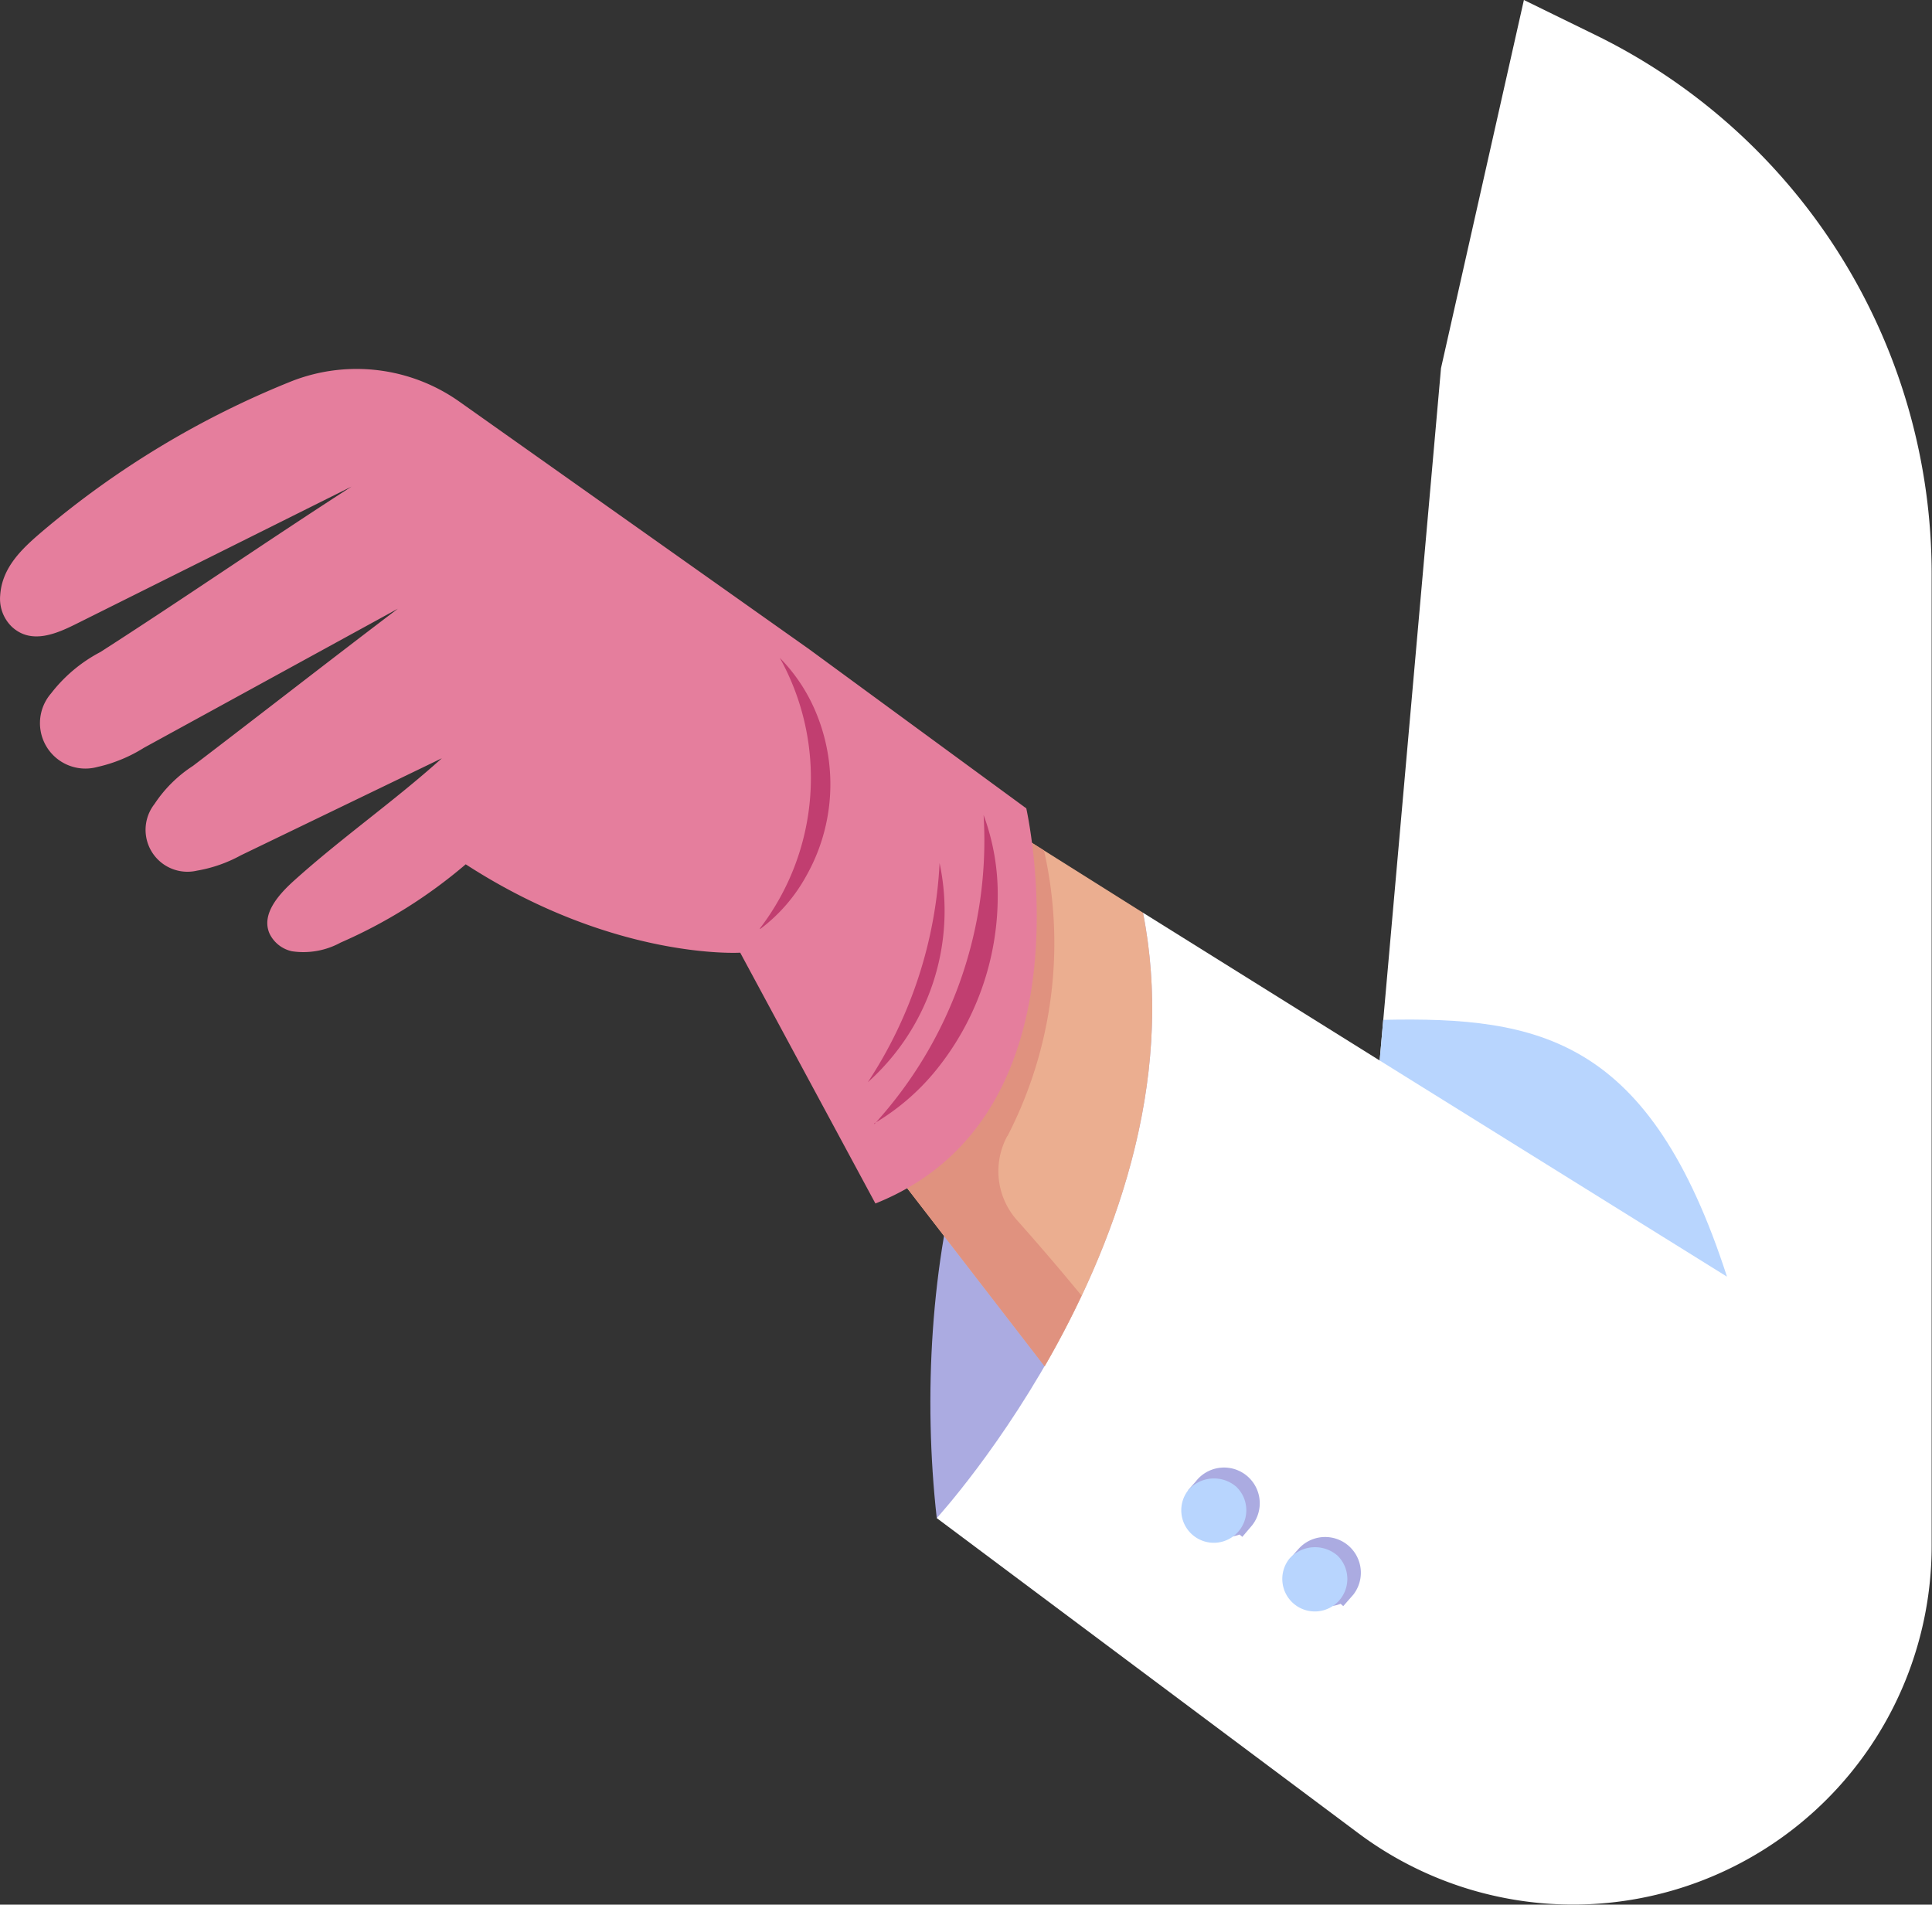 <svg xmlns="http://www.w3.org/2000/svg" viewBox="0 0 109.31 107.76"><rect x="0" y="0" width="109.31" height="107.76" fill="#333333" stroke="none"/><g id="Layer_2" data-name="Layer 2"><g id="Layer_1-2" data-name="Layer 1"><g id="Layer_2-2" data-name="Layer 2"><g id="Layer_1-2-2" data-name="Layer 1-2"><g id="Mask_Group_32770" data-name="Mask Group 32770"><g id="Group_518" data-name="Group 518"><g id="Group_517" data-name="Group 517"><g id="Group_516" data-name="Group 516"><g id="Group_515" data-name="Group 515"><path id="Path_1064" data-name="Path 1064" d="M81.53,20.83,78.06,60,64.67,51.64,53,85.89l23.87,17.84a20.29,20.29,0,0,0,32.42-16.26v-55A33.93,33.93,0,0,0,90.31,2L86.22,0Z" style="fill:#fff"/><path id="Path_1065" data-name="Path 1065" d="M78.06,60,97.71,72.23C93.35,58.76,87.15,57.51,78.26,57.7Z" style="fill:#b8d5fe"/><path id="Path_1066" data-name="Path 1066" d="M53,85.89S68.15,69.37,64.67,51.64C54.76,55.29,51.46,72.15,53,85.89" style="fill:#ababe1"/><path id="Path_1067" data-name="Path 1067" d="M67.66,83.81l-.44.5.14.12a2,2,0,0,0,.77,2.06,2,2,0,0,0,2,.33l.16.13.56-.66a2,2,0,0,0-3.19-2.48h0" style="fill:#ababe1"/><path id="Path_1068" data-name="Path 1068" d="M69.94,84.11a1.84,1.84,0,1,1-2.72.21,1.93,1.93,0,0,1,2.72-.21" style="fill:#b8d5fe"/><path id="Path_1069" data-name="Path 1069" d="M73.37,87.74l-.43.5.14.12a2,2,0,0,0,.77,2.06,2,2,0,0,0,2,.32l.15.13.57-.65a2,2,0,0,0-3.19-2.48h0" style="fill:#ababe1"/><path id="Path_1070" data-name="Path 1070" d="M75.66,88a1.84,1.84,0,1,1-2.72.2,1.94,1.94,0,0,1,2.72-.2" style="fill:#b8d5fe"/><path id="Path_1071" data-name="Path 1071" d="M64.67,51.64c1.92,9.78-1.82,19.19-5.56,25.66L49.2,64.47l8-17.53Z" style="fill:#ebae90"/><path id="Path_1072" data-name="Path 1072" d="M57,64.28a23.82,23.82,0,0,0,2.07-16.16l-1.87-1.18-8,17.53L59.1,77.3c.71-1.23,1.42-2.56,2.09-4C60,71.85,58.74,70.38,57.51,69A4.17,4.17,0,0,1,57,64.26" style="fill:#e0927f"/><path id="Path_1073" data-name="Path 1073" d="M58.06,45.73l-12.28-9L26,22.73a10.07,10.07,0,0,0-9.48-1.17A51.41,51.41,0,0,0,2.34,30.11c-1.11.95-2.23,2-2.33,3.58a2.2,2.2,0,0,0,.67,1.78c1.09,1,2.49.4,3.65-.18l15.56-7.76c-4.66,3-9.55,6.37-14.21,9.36a8.52,8.52,0,0,0-2.79,2.34,2.57,2.57,0,0,0,2.63,4.16,8.35,8.35,0,0,0,2.62-1.08l14.37-7.87c-3.88,2.94-7.72,5.94-11.59,8.89a7.48,7.48,0,0,0-2.18,2.16,2.37,2.37,0,0,0,2.4,3.77,7.94,7.94,0,0,0,2.49-.87L25,42.9c-2.71,2.44-5.65,4.48-8.36,6.92-.89.8-1.87,1.91-1.39,3a1.84,1.84,0,0,0,1.27,1,4.39,4.39,0,0,0,2.75-.49,28.28,28.28,0,0,0,7.08-4.43c8.4,5.44,15.53,5,15.53,5l7.65,14.19c12.52-5,8.52-22.43,8.52-22.43" style="fill:#e57e9d"/><path id="Path_1074" data-name="Path 1074" d="M49.46,63.56a13,13,0,0,0,3.49-3,15.64,15.64,0,0,0,3.5-9.89,12.89,12.89,0,0,0-.8-4.56A23.79,23.79,0,0,1,49.47,63.6" style="fill:#c13e70"/><path id="Path_1075" data-name="Path 1075" d="M49.1,61.23a13,13,0,0,0,4.06-12.4,24.75,24.75,0,0,1-4.06,12.4" style="fill:#c13e70"/><path id="Path_1076" data-name="Path 1076" d="M43,52.57a9.41,9.41,0,0,0,2.61-3,10.53,10.53,0,0,0,.66-9,9.72,9.72,0,0,0-2.15-3.35A14,14,0,0,1,43,52.52" style="fill:#c13e70"/></g></g></g></g></g></g></g></g></g></svg>